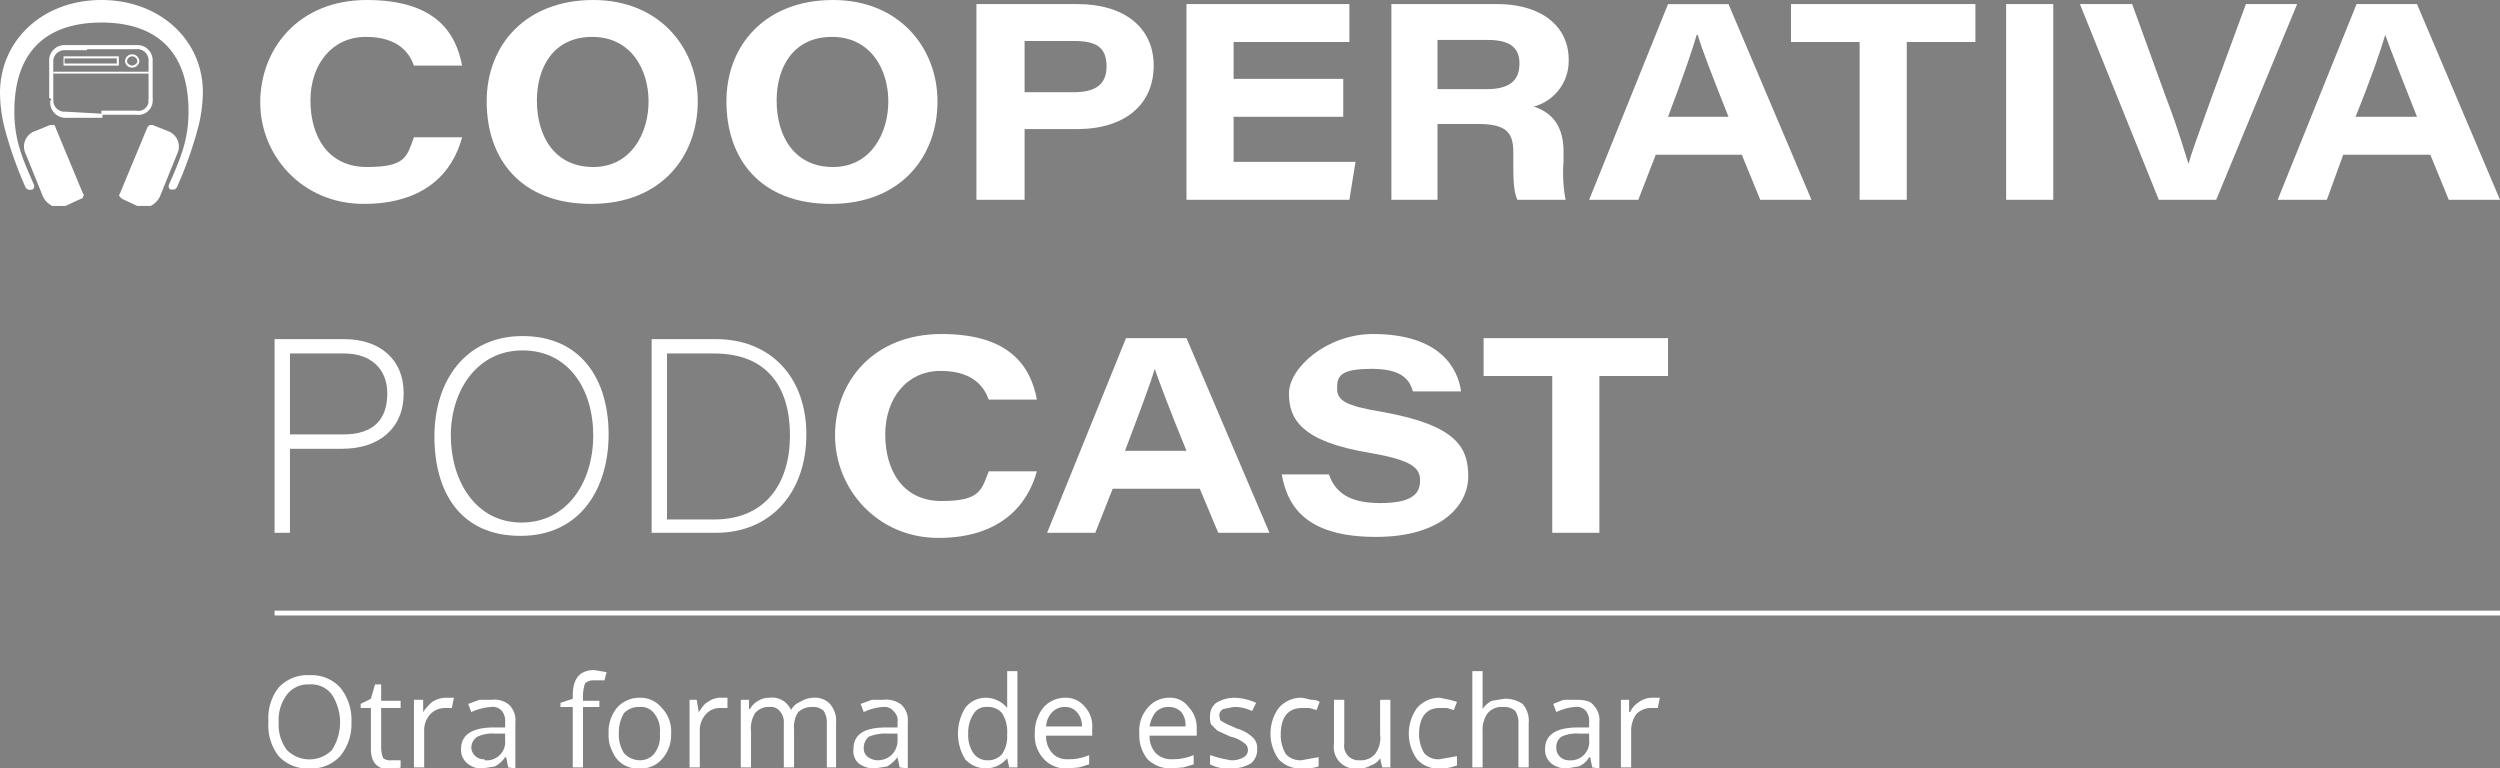 <svg id="Capa_1" data-name="Capa 1" xmlns="http://www.w3.org/2000/svg" viewBox="0 0 244 75">
  <rect x="0" y="0" width="244" height="75" fill="#808080" stroke="none"/>
  <path d="M20.6,25.2" transform="translate(-12 -16.5)" style="fill: #0e1a1f"/>
  <path d="M20.2,25.2" transform="translate(-12 -16.5)" style="fill: #0e1a1f"/>
  <path d="M20.2,24.6" transform="translate(-12 -16.5)" style="fill: #0e1a1f"/>
  <path d="M20.2,25.2" transform="translate(-12 -16.5)" style="fill: #0e1a1f"/>
  <g>
    <path d="M38.8,49.6h6.8c3.4,0,5.8,1.9,5.8,5.3s-2.4,5.4-6,5.4H40.3v8.2H38.8Zm1.5,9.3h5.2c3.1,0,4.3-1.6,4.3-4S48.2,51,45.6,51H40.3Z" transform="translate(-12 -16.5)" style="fill: #fff"/>
    <path d="M71.4,58.9c0,5.2-2.7,9.9-8.6,9.9s-8.4-4.3-8.4-9.7,3-9.8,8.6-9.8S71.4,53.4,71.4,58.9ZM56,59c0,4.4,2.4,8.5,6.9,8.5s7-4,7-8.5-2.4-8.3-6.9-8.3S56,54.7,56,59Z" transform="translate(-12 -16.5)" style="fill: #fff"/>
    <path d="M75.6,49.6h6.3c5.2,0,8.8,3.6,8.8,9.3s-3.5,9.6-8.8,9.6H75.6Zm1.5,17.6h4.6c5,0,7.4-3.5,7.4-8.2s-2.2-8-7.4-8H77.1Z" transform="translate(-12 -16.5)" style="fill: #fff"/>
    <path d="M113.2,62.5c-.9,3.3-3.6,6.5-9.6,6.5S93.5,64.2,93.5,59s3.7-9.9,10.4-9.9,8.7,3.2,9.3,6.4h-4.7c-.4-1.1-1.4-2.8-4.7-2.8s-5.4,2.7-5.4,6.2,1.7,6.5,5.5,6.5,3.9-1.1,4.6-2.9Z" transform="translate(-12 -16.5)" style="fill: #fff"/>
    <path d="M120.6,64.2l-1.7,4.3h-4.7l7.7-19h5.9l8.1,19h-5l-1.8-4.3Zm7.2-3.7c-1.8-4.4-2.6-6.6-3.1-8h0c-.4,1.4-1.5,4.3-2.9,8Z" transform="translate(-12 -16.5)" style="fill: #fff"/>
    <path d="M141.7,62.8c.6,1.7,1.9,2.8,5,2.8s3.9-.9,3.9-2.2-.9-2-4.9-2.7c-6.7-1.1-7.9-3.3-7.9-5.8s3.7-5.8,8.2-5.8c6.6,0,8.3,3.4,8.6,5.6h-4.7c-.3-1-.9-2.2-4-2.2s-3.4.7-3.4,1.9.8,1.7,4.4,2.3c7.3,1.3,8.4,3.5,8.4,6.3s-2.6,5.9-9,5.9-8.6-2.6-9.2-6.1Z" transform="translate(-12 -16.5)" style="fill: #fff"/>
    <path d="M163.5,53.2h-6.7V49.5h18v3.7h-6.7V68.5h-4.6Z" transform="translate(-12 -16.5)" style="fill: #fff"/>
  </g>
  <path d="M57.1,29.9c-.9,3.4-3.6,6.5-9.6,6.5s-10.1-4.7-10.1-9.9,3.7-10,10.4-10,8.7,3.2,9.3,6.4H52.4c-.4-1.1-1.4-2.8-4.7-2.8s-5.4,2.7-5.4,6.2,1.7,6.5,5.5,6.5,3.9-1,4.6-2.9Z" transform="translate(-12 -16.5)" style="fill: #fff"/>
  <path d="M80.1,26.4c0,5.3-3.5,10-10.4,10S59.5,32,59.5,26.4s3.9-9.9,10.4-9.9S80.1,21.2,80.1,26.4Zm-15.7-.1c0,3.6,1.8,6.5,5.5,6.5s5.4-3.3,5.4-6.4-1.7-6.3-5.5-6.3S64.4,23.1,64.4,26.3Z" transform="translate(-12 -16.5)" style="fill: #fff"/>
  <path d="M103.5,26.4c0,5.3-3.5,10-10.4,10S82.9,32,82.9,26.4s3.9-9.9,10.4-9.9S103.5,21.2,103.5,26.4Zm-15.7-.1c0,3.6,1.8,6.5,5.5,6.5s5.4-3.3,5.4-6.4-1.7-6.3-5.5-6.3S87.8,23.1,87.8,26.3Z" transform="translate(-12 -16.5)" style="fill: #fff"/>
  <path d="M107.3,16.9h9.9c4.4,0,7.4,2.2,7.4,6s-2.8,6.2-7.5,6.2H112V36h-4.7Zm4.7,8.6h4.8c1.9,0,3.2-.6,3.2-2.5s-1-2.5-3.2-2.5H112Z" transform="translate(-12 -16.5)" style="fill: #fff"/>
  <path d="M143.1,27.9H132.4v4.4h11.9l-.6,3.7H127.8V16.9h15.9v3.7H132.4v3.6h10.7Z" transform="translate(-12 -16.5)" style="fill: #fff"/>
  <path d="M152.3,28.6V36h-4.5V16.9h10.3c4.4,0,7,2.2,7,5.4a4.6,4.6,0,0,1-3.4,4.6c.8.3,2.9,1,2.9,4.4v1a14.2,14.2,0,0,0,.2,3.7h-4.7c-.4-.9-.4-2-.4-4v-.6c0-2-.7-2.8-3.5-2.8Zm0-3.4h4.8c2.3,0,3.2-.9,3.2-2.5s-1-2.3-3.1-2.3h-4.9Z" transform="translate(-12 -16.5)" style="fill: #fff"/>
  <path d="M173.6,31.6,171.9,36h-4.8l7.7-19.1h5.9L188.8,36h-5L182,31.6Zm7.1-3.7c-1.7-4.3-2.6-6.6-3-8h-.1c-.4,1.4-1.4,4.3-2.8,8Z" transform="translate(-12 -16.5)" style="fill: #fff"/>
  <path d="M193.5,20.6h-6.7V16.9h18v3.7h-6.7V36h-4.6Z" transform="translate(-12 -16.5)" style="fill: #fff"/>
  <path d="M212.4,16.9V36h-4.6V16.9Z" transform="translate(-12 -16.5)" style="fill: #fff"/>
  <path d="M222.7,36,215,16.9h5.1l3.3,9.1c1.3,3.4,1.8,5.3,2.2,6.5h0c.3-1.1.6-1.9,2.4-6.9l3.2-8.7h5L228.3,36Z" transform="translate(-12 -16.5)" style="fill: #fff"/>
  <path d="M240.7,31.6,239.1,36h-4.8L242,16.9h5.9L256,36h-5l-1.8-4.4Zm7.2-3.7c-1.7-4.3-2.6-6.6-3.1-8h0c-.4,1.4-1.4,4.3-2.9,8Z" transform="translate(-12 -16.5)" style="fill: #fff"/>
  <g>
    <path d="M26.6,23.7h0Z" transform="translate(-12 -16.5)" style="fill: #fff"/>
    <path d="M24.7,23.7h0Zm-5.7,0Z" transform="translate(-12 -16.5)" style="fill: #fff"/>
  </g>
  <path d="M26.9,26.1h-.2c0,.1-.1.1-.2.1h0a1,1,0,0,1-1.2,1.1H21.9v.4h3.4a1.4,1.4,0,0,0,1.6-1.5v-.2Z" transform="translate(-12 -16.5)" style="fill: #fff"/>
  <path d="M26.2,27.5" transform="translate(-12 -16.5)" style="fill: #fff"/>
  <path d="M26.6,27.5" transform="translate(-12 -16.5)" style="fill: #fff"/>
  <path d="M26.6,27.5" transform="translate(-12 -16.5)" style="fill: #fff"/>
  <path d="M26.6,27.5" transform="translate(-12 -16.5)" style="fill: #fff"/>
  <path d="M20.5,20.9H18.4a1.5,1.5,0,0,0-1.6,1.4v3.8c.1-.1.2.1.2.2s.1-.1.1.1h.1v-4a1.1,1.1,0,0,1,1.2-1h2.1Z" transform="translate(-12 -16.5)" style="fill: #fff"/>
  <path d="M25.3,20.9H20.4v.4h4.9a1.1,1.1,0,0,1,1.2,1v4.1c.2,0,.3-.3.4-.2V22.3A1.5,1.5,0,0,0,25.3,20.9Z" transform="translate(-12 -16.5)" style="fill: #fff"/>
  <path d="M18.4,27.4a1.1,1.1,0,0,1-1.2-1.1h-.3v.2a1.5,1.5,0,0,0,1.6,1.5h3.5v-.4Z" transform="translate(-12 -16.5)" style="fill: #fff"/>
  <path d="M17.6,27.5" transform="translate(-12 -16.5)" style="fill: #fff"/>
  <path d="M17.2,27.5" transform="translate(-12 -16.5)" style="fill: #fff"/>
  <path d="M17.2,26.9" transform="translate(-12 -16.5)" style="fill: #fff"/>
  <path d="M17.2,27.5" transform="translate(-12 -16.5)" style="fill: #fff"/>
  <path d="M26.5,27.8" transform="translate(-12 -16.5)" style="fill: #fff"/>
  <rect x="5.2" y="7" width="9.4" height="0.18" style="fill: #fff"/>
  <path d="M24.9,23.1a.7.7,0,0,1-.7-.6.7.7,0,1,1,1.4,0A.7.7,0,0,1,24.9,23.1Zm0-1.1a.5.5,0,0,0-.5.5c0,.2.3.4.5.4s.5-.2.5-.4A.5.5,0,0,0,24.9,22Z" transform="translate(-12 -16.5)" style="fill: #fff"/>
  <path d="M23.6,22.9H18.2V22h5.4Zm-5.3-.2h5.1v-.5H18.3Z" transform="translate(-12 -16.5)" style="fill: #fff"/>
  <path d="M17.1,36.6h1.3l1.5-.7a.2.2,0,0,0,.2-.2.2.2,0,0,0,0-.3l-2.7-6.5a.2.2,0,0,0-.2-.2h-.3l-1.5.6a1.6,1.6,0,0,0-.9,2.2l1.7,4.2A2,2,0,0,0,17.1,36.6Z" transform="translate(-12 -16.5)" style="fill: #fff"/>
  <path d="M23.9,35.9l1.5.7h1.3a2,2,0,0,0,.9-.9l1.7-4.2a1.6,1.6,0,0,0-.9-2.2l-1.5-.6h-.3l-.2.2-2.7,6.5a.2.2,0,0,0,0,.3Z" transform="translate(-12 -16.5)" style="fill: #fff"/>
  <path d="M21.9,16.5c-5.7,0-9.9,3.9-9.9,9.1a14.5,14.5,0,0,0,.4,3.2,38,38,0,0,0,2.1,6,.5.5,0,0,0,.6.2c.2,0,.3-.3.2-.5-1-2.3-1.9-4.2-1.9-7.1,0-6.6,3.9-8.7,8.5-8.7s8.5,2.1,8.5,8.7c0,2.9-.9,4.8-1.9,7.1-.1.2,0,.5.2.5h.2c.2,0,.3-.1.4-.3a38,38,0,0,0,2.1-6,14.5,14.5,0,0,0,.4-3.2C31.8,20.4,27.6,16.5,21.9,16.5Z" transform="translate(-12 -16.5)" style="fill: #fff"/>
  <rect x="26.8" y="59.6" width="217.2" height="0.47" style="fill: #fff"/>
  <g>
    <path d="M46.3,87a4.9,4.9,0,0,1-1.1,3.3,3.8,3.8,0,0,1-3,1.2,3.8,3.8,0,0,1-3-1.2,4.9,4.9,0,0,1-1-3.4,4.8,4.8,0,0,1,1-3.3,3.8,3.8,0,0,1,3-1.2,3.8,3.8,0,0,1,3,1.2A5,5,0,0,1,46.3,87Zm-7.1,0a4.1,4.1,0,0,0,.8,2.7,3.1,3.1,0,0,0,4.4,0,5,5,0,0,0,0-5.4,2.5,2.5,0,0,0-2.2-1,2.6,2.6,0,0,0-2.2,1A4.1,4.1,0,0,0,39.2,87Z" transform="translate(-12 -16.5)" style="fill: #fff"/>
    <path d="M50.2,90.7h.9v.7l-.5.2h-.5c-1.3,0-1.9-.7-1.9-2v-4h-1v-.4l1-.5.4-1.4h.6v1.6h1.9v.7H49.2v3.9a3,3,0,0,0,.2,1A1.1,1.1,0,0,0,50.2,90.7Z" transform="translate(-12 -16.5)" style="fill: #fff"/>
    <path d="M55.5,84.6h.8l-.2,1h-.7a2,2,0,0,0-1.4.6,2.3,2.3,0,0,0-.6,1.6v3.6h-1V84.8h.9V86h0a4.5,4.5,0,0,1,.9-1A2.5,2.5,0,0,1,55.5,84.6Z" transform="translate(-12 -16.5)" style="fill: #fff"/>
    <path d="M61.6,91.4l-.2-1h-.1a2.7,2.7,0,0,1-1,.9l-1.2.2a2.1,2.1,0,0,1-1.5-.5,1.7,1.7,0,0,1-.6-1.4c0-1.4,1.1-2.1,3.2-2.1h1.1V87a1.6,1.6,0,0,0-.3-1.1,1.2,1.2,0,0,0-1.1-.4A5.4,5.4,0,0,0,58,86l-.3-.8,1.1-.4H60a2.2,2.2,0,0,1,1.7.5,2.1,2.1,0,0,1,.6,1.7v4.5Zm-2.3-.7a1.8,1.8,0,0,0,2-2v-.6h-1a3.4,3.4,0,0,0-1.7.3,1.3,1.3,0,0,0-.6,1.1,1.2,1.2,0,0,0,1.3,1.1Z" transform="translate(-12 -16.5)" style="fill: #fff"/>
    <path d="M70.5,85.5H68.9v5.9h-1V85.5H66.7v-.4l1.2-.4v-.3c0-1.7.7-2.5,2.1-2.5l1.2.2-.2.8H70a1.2,1.2,0,0,0-.9.3,3.7,3.7,0,0,0-.2,1.2v.5h1.6Z" transform="translate(-12 -16.5)" style="fill: #fff"/>
    <path d="M77.5,88.1a3.5,3.5,0,0,1-.9,2.5,2.7,2.7,0,0,1-2.2.9,2.6,2.6,0,0,1-2.6-1.6,3.4,3.4,0,0,1-.4-1.8,3.7,3.7,0,0,1,.8-2.5,2.9,2.9,0,0,1,2.2-1,2.7,2.7,0,0,1,2.2,1A3.3,3.3,0,0,1,77.5,88.1Zm-5.1,0a3.3,3.3,0,0,0,.5,1.9,2.1,2.1,0,0,0,1.5.7,1.8,1.8,0,0,0,1.5-.7,2.7,2.7,0,0,0,.5-1.9,2.6,2.6,0,0,0-.5-1.9,1.6,1.6,0,0,0-1.5-.7,2,2,0,0,0-1.5.6A3.7,3.7,0,0,0,72.4,88.1Z" transform="translate(-12 -16.5)" style="fill: #fff"/>
    <path d="M82.2,84.6H83v1h-.7a1.8,1.8,0,0,0-1.4.6,2.3,2.3,0,0,0-.6,1.6v3.6h-1V84.8H80l.2,1.2h0c.3-.4.5-.8.9-1A2.1,2.1,0,0,1,82.2,84.6Z" transform="translate(-12 -16.5)" style="fill: #fff"/>
    <path d="M92.7,91.4V87.1a2.1,2.1,0,0,0-.3-1.2,1.4,1.4,0,0,0-1.1-.4,2,2,0,0,0-1.4.5,2.7,2.7,0,0,0-.4,1.7v3.7h-1V87.1a1.6,1.6,0,0,0-.4-1.2,1.1,1.1,0,0,0-1-.4,1.7,1.7,0,0,0-1.4.6,2.8,2.8,0,0,0-.4,1.8v3.5h-1V84.8h.8v.9h.1a2,2,0,0,1,.8-.8,2,2,0,0,1,1.1-.3,2,2,0,0,1,2.1,1.2h0a1.8,1.8,0,0,1,.9-.8,2.5,2.5,0,0,1,1.3-.4,2,2,0,0,1,1.6.6,2.5,2.5,0,0,1,.6,1.9v4.3Z" transform="translate(-12 -16.5)" style="fill: #fff"/>
    <path d="M99.8,91.4l-.2-1h0a3.8,3.8,0,0,1-1,.9l-1.2.2a2.5,2.5,0,0,1-1.6-.5,1.6,1.6,0,0,1-.5-1.4c0-1.4,1-2.1,3.2-2.1h1.1V87a1.2,1.2,0,0,0-.4-1.1,1.1,1.1,0,0,0-1-.4,4.9,4.9,0,0,0-1.9.5l-.3-.8,1.1-.4h1.1a2.4,2.4,0,0,1,1.8.5,2.1,2.1,0,0,1,.6,1.7v4.5Zm-2.2-.7a2,2,0,0,0,1.4-.5,2,2,0,0,0,.6-1.5v-.6h-1a4.2,4.2,0,0,0-1.8.3,1.4,1.4,0,0,0-.5,1.1,1.1,1.1,0,0,0,.3.8A1.7,1.7,0,0,0,97.6,90.7Z" transform="translate(-12 -16.5)" style="fill: #fff"/>
    <path d="M110.3,90.5h0a2.7,2.7,0,0,1-4.1.1,4.8,4.8,0,0,1,0-5,2.5,2.5,0,0,1,2-1,2.7,2.7,0,0,1,2.1,1h0V82h1v9.4h-.8Zm-2,.2a1.8,1.8,0,0,0,1.5-.6,3,3,0,0,0,.5-1.8v-.2a3.4,3.4,0,0,0-.5-2,1.8,1.8,0,0,0-1.5-.6,1.4,1.4,0,0,0-1.3.7,3.3,3.3,0,0,0-.5,1.9A3.1,3.1,0,0,0,107,90,1.6,1.6,0,0,0,108.3,90.7Z" transform="translate(-12 -16.5)" style="fill: #fff"/>
    <path d="M116.2,91.5a2.9,2.9,0,0,1-2.3-.9,3.3,3.3,0,0,1-.9-2.5,3.9,3.9,0,0,1,.8-2.5,2.8,2.8,0,0,1,2.1-1,2.4,2.4,0,0,1,2,.9,2.8,2.8,0,0,1,.7,2.1v.7h-4.5a2.4,2.4,0,0,0,.6,1.7,1.9,1.9,0,0,0,1.5.6,4.9,4.9,0,0,0,2.1-.4v.9l-1,.3Zm-.3-6a1.7,1.7,0,0,0-1.2.5,2.2,2.2,0,0,0-.6,1.4h3.5a2,2,0,0,0-.5-1.4A1.5,1.5,0,0,0,115.9,85.5Z" transform="translate(-12 -16.5)" style="fill: #fff"/>
    <path d="M126.3,91.5a3.2,3.2,0,0,1-2.3-.9,3.7,3.7,0,0,1-.8-2.5,3.4,3.4,0,0,1,.8-2.5,2.7,2.7,0,0,1,2.1-1,2.2,2.2,0,0,1,1.9.9,2.9,2.9,0,0,1,.8,2.1v.7h-4.6a2.4,2.4,0,0,0,.6,1.7,2.1,2.1,0,0,0,1.6.6,5.2,5.2,0,0,0,2.1-.4v.9l-1,.3Zm-.2-6a1.7,1.7,0,0,0-1.3.5,3,3,0,0,0-.6,1.4h3.5a2,2,0,0,0-.4-1.4A1.7,1.7,0,0,0,126.1,85.5Z" transform="translate(-12 -16.5)" style="fill: #fff"/>
    <path d="M134.7,89.6a1.7,1.7,0,0,1-.6,1.4,3.7,3.7,0,0,1-2,.5,3.7,3.7,0,0,1-2-.4v-.9l1,.3,1,.2a2.3,2.3,0,0,0,1.3-.3.8.8,0,0,0,.4-.7.8.8,0,0,0-.4-.7,3.1,3.1,0,0,0-1.3-.6l-1.3-.6-.6-.6a1.9,1.9,0,0,1-.1-.8,1.6,1.6,0,0,1,.6-1.3,3.5,3.5,0,0,1,1.8-.5,5.4,5.4,0,0,1,2.1.5l-.4.8a3.9,3.9,0,0,0-1.8-.4l-1,.2a.7.7,0,0,0-.4.6,4.3,4.3,0,0,0,.1.5l.5.3,1.1.5a3.7,3.7,0,0,1,1.6.9A1.4,1.4,0,0,1,134.7,89.6Z" transform="translate(-12 -16.5)" style="fill: #fff"/>
    <path d="M139,91.5a2.8,2.8,0,0,1-2.2-.9,4.3,4.3,0,0,1,0-5,2.9,2.9,0,0,1,2.3-1l.9.2a1.5,1.5,0,0,1,.8.2l-.3.8-.7-.2h-.7c-1.4,0-2.1.9-2.1,2.6a3.6,3.6,0,0,0,.5,1.9,1.9,1.9,0,0,0,1.5.6l1.7-.3v.9A4.3,4.3,0,0,1,139,91.5Z" transform="translate(-12 -16.5)" style="fill: #fff"/>
    <path d="M143.2,84.8v4.3a1.4,1.4,0,0,0,1.5,1.6,1.8,1.8,0,0,0,1.5-.6,2.6,2.6,0,0,0,.5-1.9V84.8h1v6.6h-.8l-.2-.9h0a1.6,1.6,0,0,1-.9.7,2.1,2.1,0,0,1-1.2.3,2.1,2.1,0,0,1-2.4-2.4V84.8Z" transform="translate(-12 -16.5)" style="fill: #fff"/>
    <path d="M152.5,91.5a2.7,2.7,0,0,1-2.2-.9,4.3,4.3,0,0,1,0-5,2.9,2.9,0,0,1,2.2-1l1,.2.7.2-.3.8-.7-.2h-.7c-1.3,0-2,.9-2,2.6A3.6,3.6,0,0,0,151,90a1.8,1.8,0,0,0,1.5.6l1.7-.3v.9A4.3,4.3,0,0,1,152.5,91.5Z" transform="translate(-12 -16.5)" style="fill: #fff"/>
    <path d="M160.2,91.4V87.1a2.1,2.1,0,0,0-.3-1.2,1.6,1.6,0,0,0-1.2-.4,1.8,1.8,0,0,0-1.5.6,2.8,2.8,0,0,0-.5,1.8v3.5h-1V82h1v3.7h0a2.4,2.4,0,0,1,.9-.8l1.2-.2a3,3,0,0,1,1.8.5,2.5,2.5,0,0,1,.6,1.9v4.3Z" transform="translate(-12 -16.5)" style="fill: #fff"/>
    <path d="M167.4,91.4l-.2-1h-.1a2.1,2.1,0,0,1-1,.9l-1.2.2a2.3,2.3,0,0,1-1.5-.5,1.7,1.7,0,0,1-.6-1.4c0-1.4,1.1-2.1,3.2-2.1h1.1V87a1.6,1.6,0,0,0-.3-1.1,1.2,1.2,0,0,0-1.1-.4,4.9,4.9,0,0,0-1.8.5l-.3-.8,1-.4h1.2c.8,0,1.4.1,1.7.5a2.1,2.1,0,0,1,.6,1.7v4.5Zm-2.3-.7a1.8,1.8,0,0,0,2-2v-.6h-1a3.4,3.4,0,0,0-1.7.3,1.2,1.2,0,0,0-.5,1.1,1.1,1.1,0,0,0,.3.8A1.2,1.2,0,0,0,165.1,90.7Z" transform="translate(-12 -16.5)" style="fill: #fff"/>
    <path d="M173.2,84.6h.8l-.2,1h-.7a2,2,0,0,0-1.4.6,2.8,2.8,0,0,0-.5,1.6v3.6h-1V84.8h.8V86h.1a2.2,2.2,0,0,1,.9-1A2.1,2.1,0,0,1,173.2,84.6Z" transform="translate(-12 -16.5)" style="fill: #fff"/>
  </g>
</svg>
